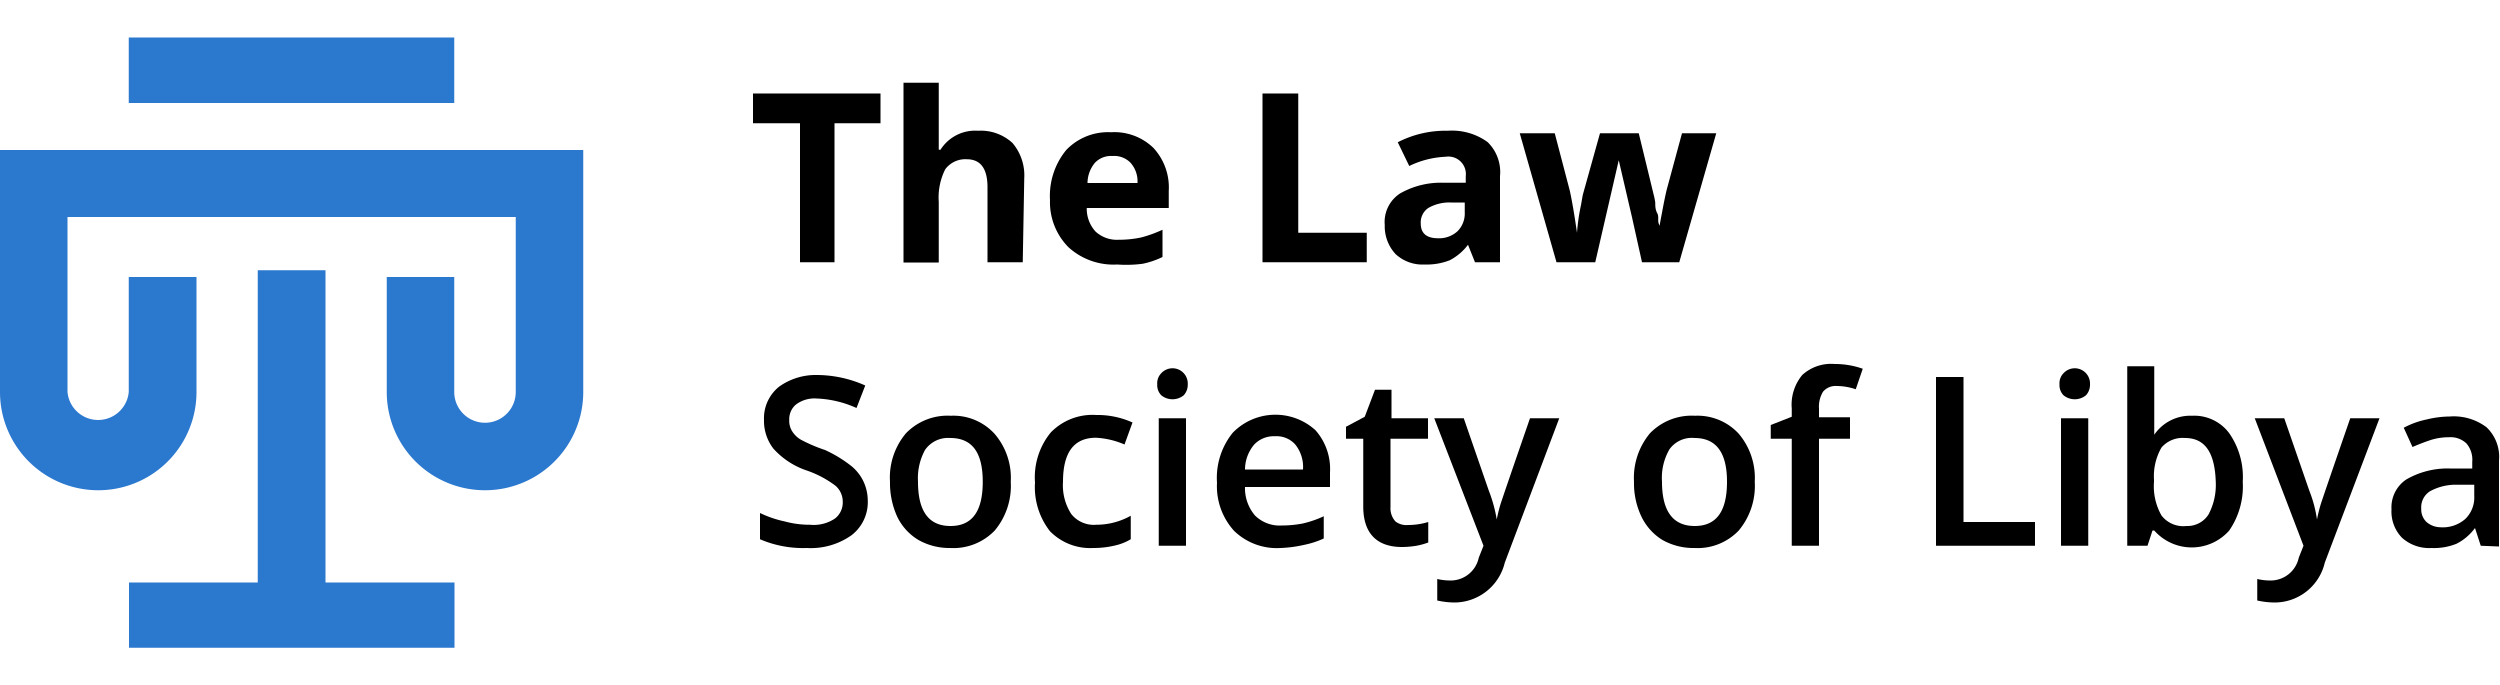 <svg xmlns="http://www.w3.org/2000/svg" viewBox="0 0 100 27.41">
  <g>
    <g>
      <polygon points="13.02 10.81 10.31 10.81 10.31 23.3 5.16 23.3 5.16 25.91 18.18 25.91 18.18 23.3 13.02 23.3 13.02 10.81" style="fill: #2b78cf"/>
      <path d="M20.63,6H0v9.68a3.93,3.93,0,0,0,7.86,0v-4.6H5.15v4.6a1.23,1.23,0,0,1-2.45,0v-7H20.63v7a1.23,1.23,0,0,1-2.46,0v-4.6h-2.7v4.6a3.93,3.93,0,0,0,7.86,0V6Z" style="fill: #2b78cf"/>
      <rect x="5.15" y="1.5" width="13.02" height="2.62" style="fill: #2b78cf"/>
    </g>
    <g>
      <path d="M33.38,10.49H32V4.93H30.12V3.74h5.1V4.93H33.38Z"/>
      <path d="M40.91,10.49H39.5v-3c0-.75-.28-1.12-.83-1.12a1,1,0,0,0-.86.4,2.51,2.51,0,0,0-.26,1.3v2.43H36.14V3.31h1.41V4.77c0,.12,0,.38,0,.81l0,.41h.07a1.64,1.64,0,0,1,1.5-.76,1.87,1.87,0,0,1,1.38.49,2,2,0,0,1,.47,1.41Z"/>
      <path d="M44.69,10.58a2.67,2.67,0,0,1-1.95-.69A2.56,2.56,0,0,1,42,8a2.89,2.89,0,0,1,.65-2,2.31,2.31,0,0,1,1.79-.71,2.24,2.24,0,0,1,1.7.63,2.33,2.33,0,0,1,.61,1.72v.68H43.47a1.35,1.35,0,0,0,.35.94,1.26,1.26,0,0,0,.93.33,4.26,4.26,0,0,0,.89-.09,5,5,0,0,0,.86-.31v1.09a3.34,3.34,0,0,1-.79.27A5,5,0,0,1,44.69,10.58Zm-.2-4.34a.88.88,0,0,0-.7.28,1.28,1.28,0,0,0-.29.8h2a1.12,1.12,0,0,0-.27-.8A.91.91,0,0,0,44.49,6.24Z"/>
      <path d="M50.5,10.49V3.74h1.43V9.31h2.74v1.18Z"/>
      <path d="M59,10.49l-.28-.7h0a2.14,2.14,0,0,1-.73.62,2.5,2.5,0,0,1-1,.17,1.58,1.58,0,0,1-1.17-.42A1.63,1.63,0,0,1,55.39,9,1.36,1.36,0,0,1,56,7.74a3.28,3.28,0,0,1,1.74-.43l.89,0V7.05a.7.7,0,0,0-.8-.78,3.68,3.68,0,0,0-1.46.37l-.46-.95a4.18,4.18,0,0,1,2-.46,2.43,2.43,0,0,1,1.59.45A1.67,1.67,0,0,1,60,7.05v3.44ZM58.59,8.1l-.54,0a1.7,1.7,0,0,0-.92.22.7.7,0,0,0-.3.62c0,.39.23.59.69.59a1.08,1.08,0,0,0,.78-.28,1,1,0,0,0,.29-.75Z"/>
      <path d="M65.68,10.49l-.4-1.8-.53-2.28h0l-.94,4.08H62.26L60.79,5.33h1.4l.6,2.29c.09.4.19,1,.29,1.69h0a8,8,0,0,1,.16-1.11l.07-.4L64,5.33h1.55l.6,2.47a2.6,2.6,0,0,1,.06.3c0,.14,0,.28.08.43s0,.29.07.44,0,.25,0,.34h0c0-.22.07-.53.14-.91s.13-.65.16-.78l.62-2.29h1.37l-1.48,5.16Z"/>
      <path d="M34.71,20a1.67,1.67,0,0,1-.65,1.41,2.82,2.82,0,0,1-1.79.51,4.36,4.36,0,0,1-1.87-.35V20.52a4.36,4.36,0,0,0,1,.34,3.74,3.74,0,0,0,1,.13,1.52,1.52,0,0,0,1-.25.81.81,0,0,0,.31-.67.84.84,0,0,0-.29-.64,4.12,4.12,0,0,0-1.18-.62,3.15,3.15,0,0,1-1.3-.86,1.81,1.81,0,0,1-.38-1.15,1.62,1.62,0,0,1,.6-1.33A2.51,2.51,0,0,1,32.68,15a4.77,4.77,0,0,1,1.93.42l-.35.9a4.24,4.24,0,0,0-1.6-.38,1.23,1.23,0,0,0-.82.24.76.76,0,0,0-.27.61.79.79,0,0,0,.11.45,1,1,0,0,0,.36.35A6.25,6.25,0,0,0,33,18,5.09,5.09,0,0,1,34,18.6a1.78,1.78,0,0,1,.51.6A1.81,1.81,0,0,1,34.71,20Z"/>
      <path d="M40.43,19.27a2.78,2.78,0,0,1-.64,1.95,2.29,2.29,0,0,1-1.79.7,2.51,2.51,0,0,1-1.26-.32,2.19,2.19,0,0,1-.85-.93,3.24,3.24,0,0,1-.29-1.4,2.74,2.74,0,0,1,.64-1.94,2.31,2.31,0,0,1,1.79-.7,2.23,2.23,0,0,1,1.75.72A2.69,2.69,0,0,1,40.43,19.27Zm-3.71,0c0,1.18.43,1.77,1.3,1.77s1.29-.59,1.29-1.77-.43-1.75-1.3-1.75A1.12,1.12,0,0,0,37,18,2.36,2.36,0,0,0,36.72,19.27Z"/>
      <path d="M43.73,21.92A2.25,2.25,0,0,1,42,21.25a2.86,2.86,0,0,1-.6-1.95,2.83,2.83,0,0,1,.63-2,2.32,2.32,0,0,1,1.82-.7,3.39,3.39,0,0,1,1.45.3l-.32.88a3.28,3.28,0,0,0-1.14-.27c-.88,0-1.32.58-1.32,1.76a2.12,2.12,0,0,0,.33,1.29,1.15,1.15,0,0,0,1,.43,2.81,2.81,0,0,0,1.38-.36v.94a2.13,2.13,0,0,1-.63.25A3.66,3.66,0,0,1,43.73,21.92Z"/>
      <path d="M46.29,15.37a.57.57,0,0,1,.16-.44.61.61,0,0,1,1.06.44.62.62,0,0,1-.16.44.71.71,0,0,1-.9,0A.58.58,0,0,1,46.29,15.37Zm1.15,6.46H46.35v-5.1h1.09Z"/>
      <path d="M51.22,21.92a2.45,2.45,0,0,1-1.86-.69,2.65,2.65,0,0,1-.68-1.92,2.87,2.87,0,0,1,.63-2,2.38,2.38,0,0,1,3.31-.1,2.34,2.34,0,0,1,.58,1.69v.58H49.8a1.68,1.68,0,0,0,.4,1.14,1.4,1.4,0,0,0,1.07.4,4.44,4.44,0,0,0,.84-.08,4.21,4.21,0,0,0,.84-.29v.89a3.63,3.63,0,0,1-.81.26A5,5,0,0,1,51.22,21.92ZM51,17.45a1.08,1.08,0,0,0-.83.33,1.56,1.56,0,0,0-.37,1h2.32a1.43,1.43,0,0,0-.31-1A1,1,0,0,0,51,17.45Z"/>
      <path d="M56.33,21a2.77,2.77,0,0,0,.8-.12v.82a2.78,2.78,0,0,1-.47.13,3.58,3.58,0,0,1-.58.05c-1,0-1.55-.54-1.55-1.62V17.55h-.69v-.48l.75-.4L55,15.59h.66v1.14h1.46v.82H55.62v2.73a.78.78,0,0,0,.2.58A.72.72,0,0,0,56.33,21Z"/>
      <path d="M57.37,16.73h1.18l1,2.89a5.81,5.81,0,0,1,.32,1.16h0a5.9,5.9,0,0,1,.15-.61c.08-.25.47-1.39,1.18-3.44h1.17l-2.18,5.78a2.08,2.08,0,0,1-2,1.59,3.27,3.27,0,0,1-.7-.08v-.86a2.34,2.34,0,0,0,.56.06,1.15,1.15,0,0,0,1.1-.91l.19-.48Z"/>
      <path d="M70.19,19.27a2.78,2.78,0,0,1-.64,1.95,2.27,2.27,0,0,1-1.78.7,2.52,2.52,0,0,1-1.27-.32,2.23,2.23,0,0,1-.84-.93,3.1,3.1,0,0,1-.3-1.4A2.78,2.78,0,0,1,66,17.33a2.32,2.32,0,0,1,1.8-.7,2.24,2.24,0,0,1,1.75.72A2.73,2.73,0,0,1,70.19,19.27Zm-3.71,0c0,1.18.44,1.77,1.31,1.77s1.29-.59,1.29-1.77-.44-1.75-1.3-1.75a1.1,1.1,0,0,0-1,.45A2.27,2.27,0,0,0,66.48,19.27Z"/>
      <path d="M74,17.55H72.76v4.28H71.67V17.55h-.84V17l.84-.33v-.33A1.86,1.86,0,0,1,72.09,15a1.71,1.71,0,0,1,1.3-.44,3.34,3.34,0,0,1,1.12.19l-.28.82a2.44,2.44,0,0,0-.77-.13.65.65,0,0,0-.54.23,1.16,1.16,0,0,0-.16.68v.34H74Z"/>
      <path d="M77.44,21.83V15.08h1.1v5.8H81.4v.95Z"/>
      <path d="M82.38,15.37a.57.57,0,0,1,.16-.44.61.61,0,0,1,1.06.44.62.62,0,0,1-.16.44.71.71,0,0,1-.9,0A.58.58,0,0,1,82.38,15.37Zm1.15,6.46H82.44v-5.1h1.09Z"/>
      <path d="M87.69,16.63a1.74,1.74,0,0,1,1.48.7,3.07,3.07,0,0,1,.54,1.94,3.12,3.12,0,0,1-.54,1.95,2,2,0,0,1-3,0h-.07l-.2.61h-.81V14.65h1.08v1.71c0,.12,0,.31,0,.56s0,.41,0,.47h0A1.75,1.75,0,0,1,87.69,16.63Zm-.29.89a1.12,1.12,0,0,0-.94.38,2.3,2.3,0,0,0-.3,1.29v.08a2.36,2.36,0,0,0,.3,1.35,1.1,1.1,0,0,0,1,.42,1,1,0,0,0,.88-.46,2.53,2.53,0,0,0,.29-1.32C88.59,18.1,88.2,17.52,87.4,17.52Z"/>
      <path d="M90.19,16.73h1.18l1,2.89a5.15,5.15,0,0,1,.31,1.16h0a5.9,5.9,0,0,1,.15-.61c.08-.25.47-1.39,1.18-3.44h1.17l-2.19,5.78a2.06,2.06,0,0,1-2,1.59,3.27,3.27,0,0,1-.7-.08v-.86a2.34,2.34,0,0,0,.56.06,1.15,1.15,0,0,0,1.1-.91l.19-.48Z"/>
      <path d="M99.23,21.83,99,21.12h0a2.08,2.08,0,0,1-.74.63,2.39,2.39,0,0,1-1,.17,1.62,1.62,0,0,1-1.18-.41,1.51,1.51,0,0,1-.42-1.14,1.34,1.34,0,0,1,.59-1.19A3.29,3.29,0,0,1,98,18.74l.89,0v-.27a1,1,0,0,0-.23-.73.92.92,0,0,0-.71-.25,2.36,2.36,0,0,0-.75.12c-.24.08-.47.17-.7.27l-.35-.77a3.4,3.4,0,0,1,.91-.33,4,4,0,0,1,.93-.12,2.17,2.17,0,0,1,1.47.43,1.63,1.63,0,0,1,.5,1.33v3.44Zm-1.62-.74a1.36,1.36,0,0,0,1-.33,1.19,1.19,0,0,0,.36-.92v-.45l-.66,0a2.15,2.15,0,0,0-1.11.26.76.76,0,0,0-.35.7.69.69,0,0,0,.2.52A.86.86,0,0,0,97.61,21.09Z"/>
    </g>
  </g>
</svg>
